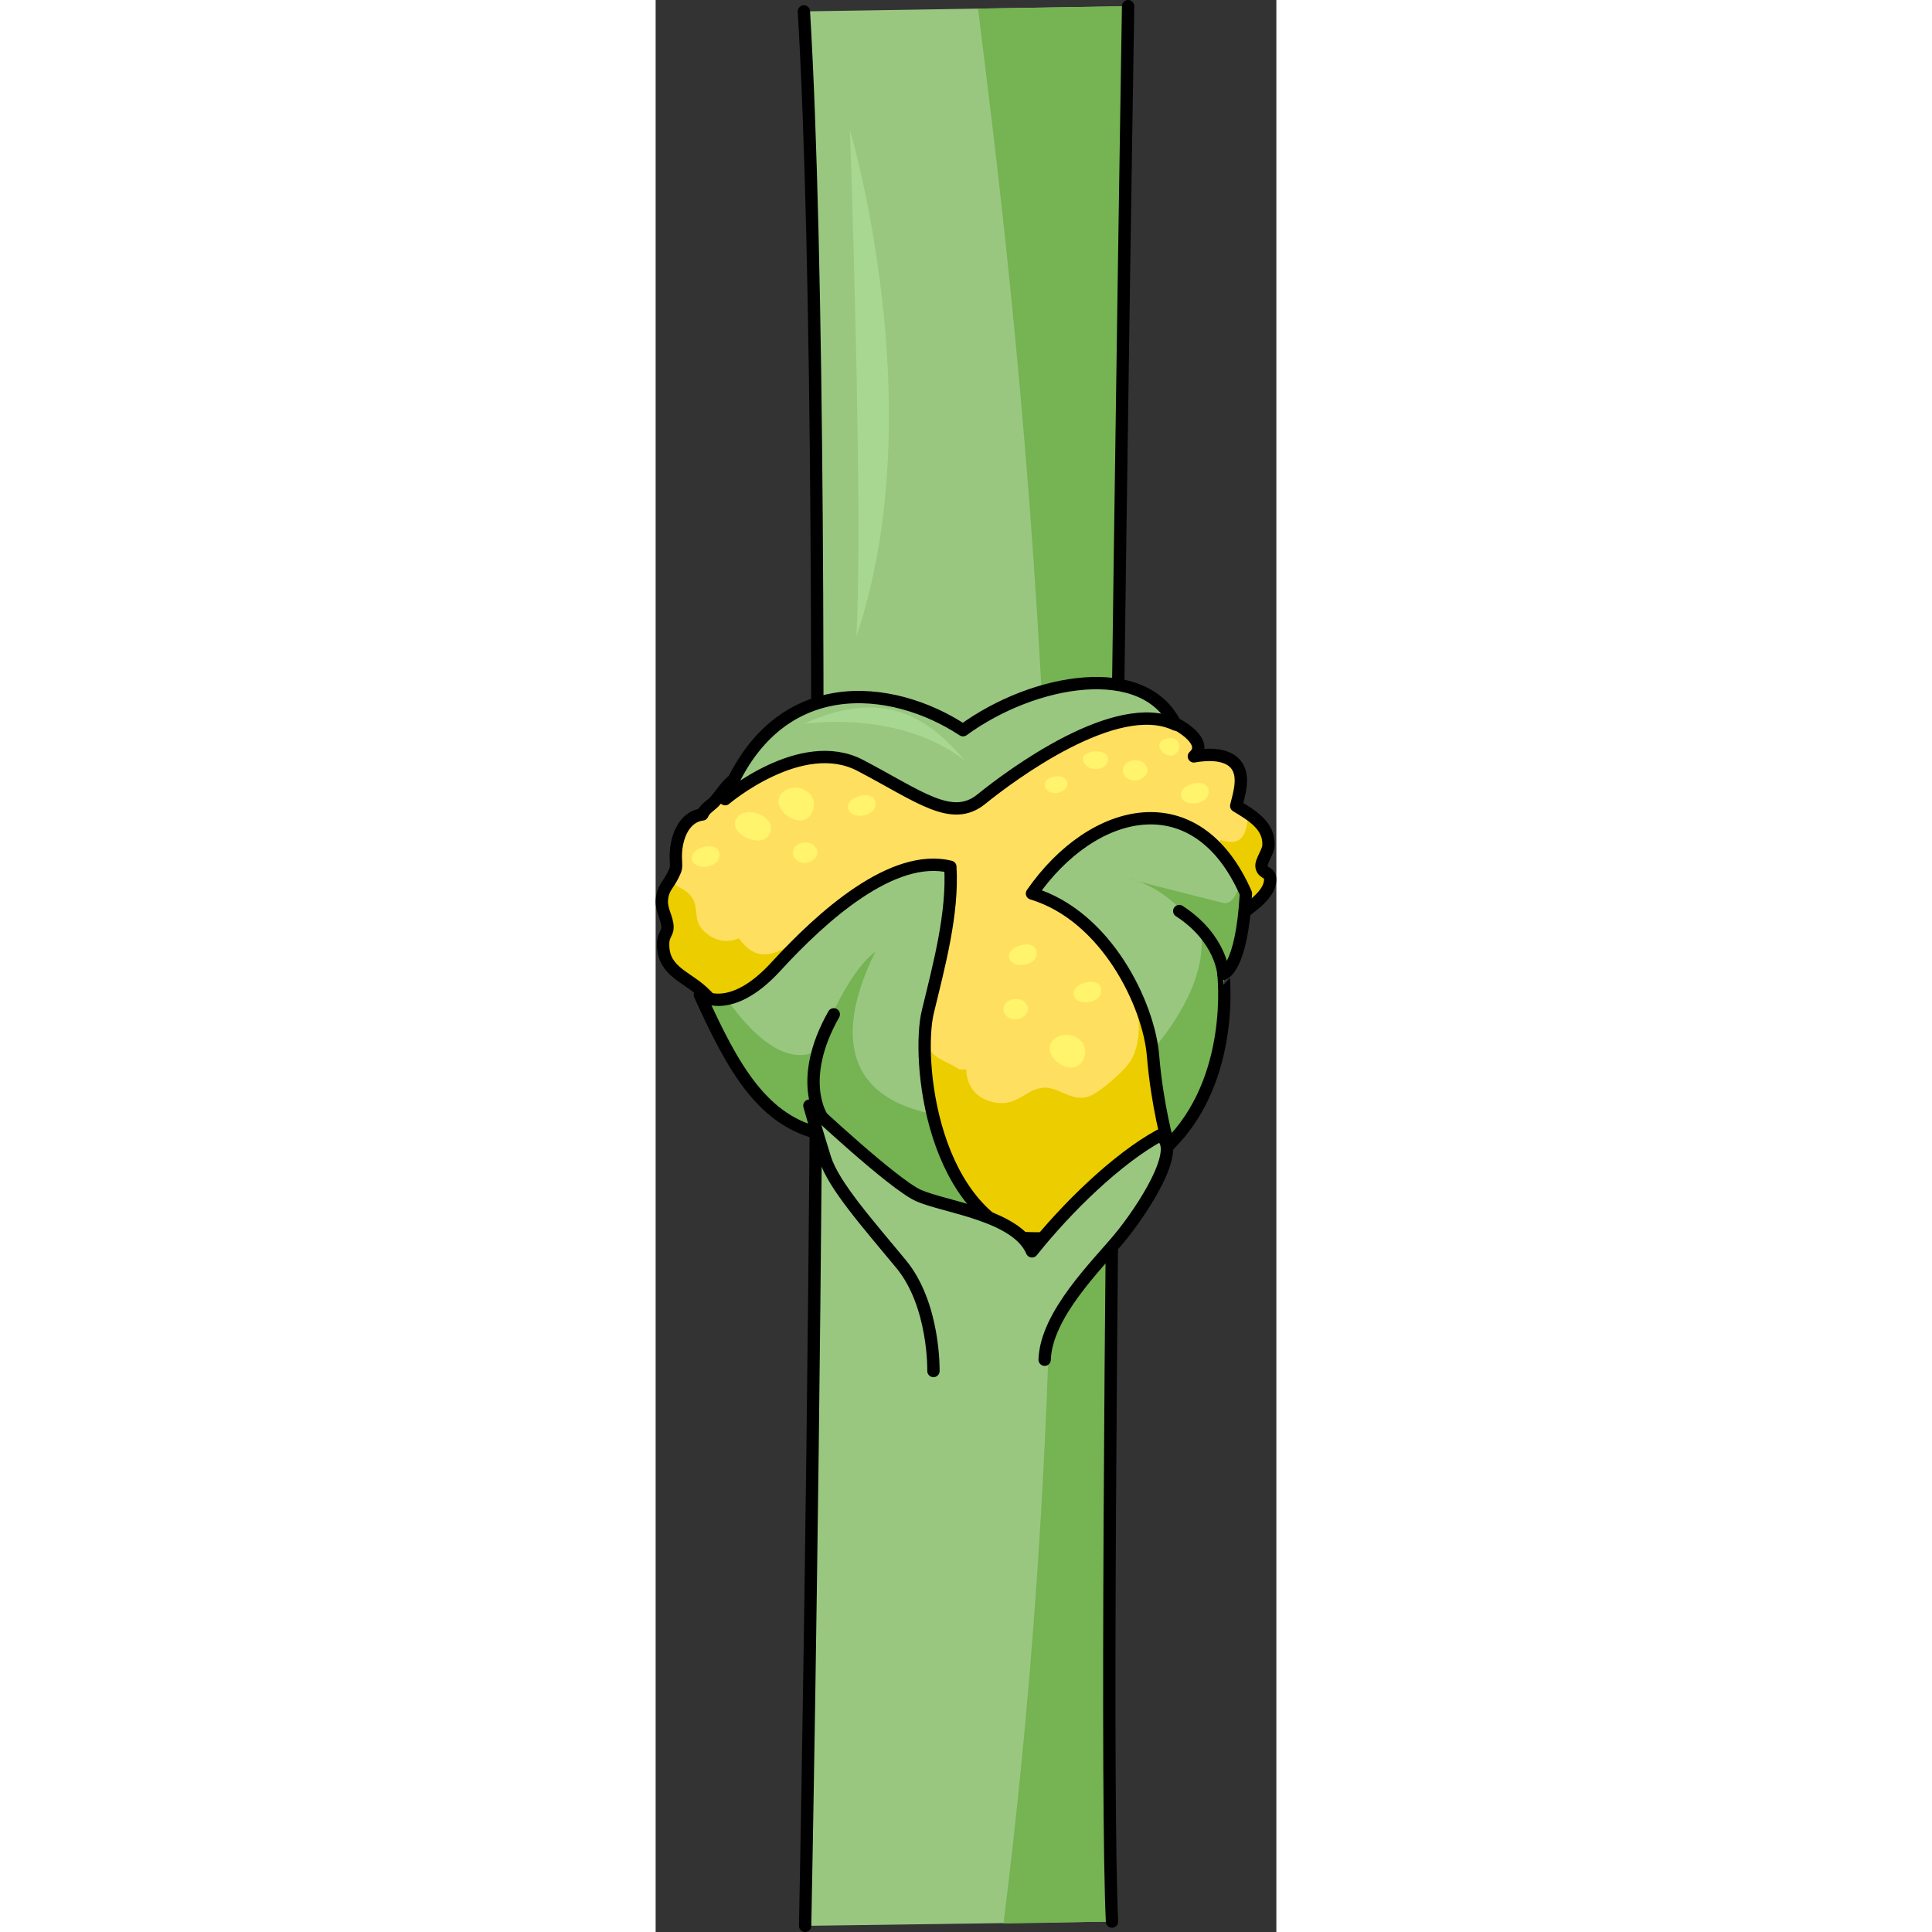 <?xml version="1.0" encoding="utf-8"?>
<!-- Created by: Science Figures, www.sciencefigures.org, Generator: Science Figures Editor -->
<!DOCTYPE svg PUBLIC "-//W3C//DTD SVG 1.1//EN" "http://www.w3.org/Graphics/SVG/1.1/DTD/svg11.dtd">
<svg version="1.1" id="Layer_1" xmlns="http://www.w3.org/2000/svg" xmlns:xlink="http://www.w3.org/1999/xlink" 
	 width="800px" height="800px" viewBox="0 0 50.329 156.65" enable-background="new 0 0 50.329 156.65" xml:space="preserve">
<rect x="0" y="0" width="50.329" height="156.65" fill="#333333" stroke="none"/>
<g>
	<path fill="#99C780" d="M12.121,156.15c0,0,2.301-115.238-0.101-155.225L38.308,0.5c0,0-2.212,135.473-1.306,155.305
		C28.186,155.926,12.121,156.15,12.121,156.15z"/>
	<path fill="#75B353" d="M37.002,155.805C36.096,135.973,38.308,0.5,38.308,0.5l-12.17,0.197
		c2.529,20.42,10.992,84.549,2.064,155.264C32.198,155.906,33.8,155.848,37.002,155.805z"/>
	<path fill="none" stroke="#000000" stroke-linecap="round" stroke-linejoin="round" stroke-miterlimit="10" d="M38.308,0.5
		c0,0-2.212,135.473-1.306,155.305"/>
	<path fill="none" stroke="#000000" stroke-linecap="round" stroke-linejoin="round" stroke-miterlimit="10" d="M12.121,156.15
		c0,0,2.301-115.238-0.101-155.225"/>
	<path fill="#FFDF5F" d="M0.616,76.348c0.035-0.512,0.352-0.738,0.347-1.162c-0.008-0.734-0.505-1.369-0.46-2.17
		c0.057-1.006,0.512-1.234,0.911-2.061c0.29-0.596,0.251-0.557,0.223-1.361c-0.049-1.404,0.506-3.342,2.155-3.559
		c0.206-0.471,0.582-0.646,0.929-0.986c0.389-0.381,0.746-0.99,1.226-1.48c0.815-0.832,1.975-0.992,2.894-1.594
		c0.807-0.529,1.286-1.398,2.047-2c1.989-1.572,3.969-0.805,6.156-0.285c1.24,0.293,2.557,0.332,3.779,0.658
		c0.702,0.188,1.158,0.611,1.818,0.83c1.648,0.545,3.064-0.719,4.334-1.598c1.928-1.336,3.731-2.254,5.939-3.025
		c1.071-0.375,2.358-1.023,3.534-0.777c0.856,0.18,1.878,1.072,2.6,1.516c0.387,0.236,0.729,0.611,1.136,0.805
		c0.502,0.238,0.866,0.162,1.397,0.334c0.976,0.313,3.305,1.779,2.06,2.895c1.131-0.207,2.873-0.268,3.537,0.846
		c0.559,0.936,0.116,2.262-0.104,3.17c1.255,0.756,2.705,1.602,2.616,3.223c-0.028,0.506-0.643,1.293-0.563,1.715
		c0.122,0.643,0.822,0.332,0.684,1.25c-0.183,1.215-1.885,2.221-2.749,2.877c-0.709,0.539-1.401,1.986-2.385,1.828
		c1.469,2.828-2.54,6.891-2.183,10.133c0.122,1.098,0.681,2.221,0.576,3.307c-0.104,1.061-0.816,1.432-1.178,2.256
		c-0.48,1.1-0.313,1.676-1.456,2.514c-0.384,0.281-0.635,0.303-0.935,0.594c-0.474,0.459-0.344,0.83-1.113,1.119
		c-1.428,0.533-1.38,0.047-2.025,1.508c-0.466,1.053-1.062,1.383-1.994,1.801c-1.048,0.471-1.797,0.924-3.173,0.939
		c-1.381,0.016-2.763-0.094-4.074-0.43c-2.083-0.531-2.698-2.063-4.222-3.313c-0.753-0.615-1.7-0.873-2.428-1.531
		c-1.108-1.002-0.557-2.449-1.37-3.379c-0.453-0.518-1.111-0.334-1.709-0.693c-1.019-0.611-1.318-1.953-2.177-2.613
		c-0.542-0.416-1.259-0.303-1.937-0.453c-0.791-0.176-1.344-0.475-2.049-0.826c-1.251-0.623-2.427-0.996-3.426-1.945
		c-1.496-1.424-2.649-3.703-4.249-5.029C2.229,79.09,0.466,78.568,0.616,76.348z"/>
	<path fill="#ECCD00" d="M49.127,70.279c-0.08-0.422,0.534-1.209,0.563-1.715c0.066-1.212-0.728-1.99-1.657-2.622
		c-0.076,1.42-0.307,2.813-2.236,2.161c-0.237,3.559-3.513,2.297-5.661,2.249c-1.863-0.042-2.39,2.29-3.437,3.744
		c-1.43,1.987-0.784,1.948,0.57,3.395c1.629,1.738,2.624,6.154,1.289,8.449c-0.482,0.83-2.307,2.429-3.221,2.869
		c-1.522,0.733-2.612-0.747-3.94-0.614c-1.361,0.136-2.071,1.479-3.777,1.217c-1.435-0.221-2.38-1.144-2.439-2.7
		c-0.085,0.004-0.521,0.022-0.583-0.019c-1.151-0.769-2.26-0.785-2.844-2.458c-0.383-1.099-0.294-2.795-0.037-3.899
		c0.39-1.678,2.584-6.67,0.461-7.562c-1.153-0.484-2.787,0.668-3.788,1.095c-1.522,0.649-3.019,0.779-4.652,1.207
		c-2.462,0.644-4.688,4.186-6.988,1.006c-1.033,0.431-2.053,0.178-2.84-0.594c-0.944-0.928-0.353-1.822-0.972-2.719
		c-0.63-0.912-1.391-0.699-1.672-1.534c-0.356,0.614-0.712,0.898-0.762,1.78c-0.045,0.801,0.452,1.436,0.46,2.17
		c0.005,0.424-0.312,0.65-0.347,1.162c-0.15,2.221,1.612,2.742,2.94,3.844c1.6,1.326,2.753,3.605,4.249,5.029
		c0.999,0.949,2.175,1.322,3.426,1.945c0.705,0.352,1.258,0.65,2.049,0.826c0.678,0.15,1.395,0.037,1.937,0.453
		c0.858,0.66,1.158,2.002,2.177,2.613c0.598,0.359,1.256,0.176,1.709,0.693c0.813,0.93,0.262,2.377,1.37,3.379
		c0.728,0.658,1.675,0.916,2.428,1.531c1.523,1.25,2.139,2.781,4.222,3.313c1.312,0.336,2.693,0.445,4.074,0.43
		c1.376-0.016,2.125-0.469,3.173-0.939c0.933-0.418,1.528-0.748,1.994-1.801c0.646-1.461,0.598-0.975,2.025-1.508
		c0.77-0.289,0.64-0.66,1.113-1.119c0.3-0.291,0.551-0.313,0.935-0.594c1.144-0.838,0.976-1.414,1.456-2.514
		c0.361-0.824,1.074-1.195,1.178-2.256c0.104-1.086-0.454-2.209-0.576-3.307c-0.357-3.242,3.651-7.305,2.183-10.133
		c0.983,0.158,1.676-1.289,2.385-1.828c0.864-0.656,2.566-1.662,2.749-2.877C49.949,70.611,49.249,70.922,49.127,70.279z"/>
	<path fill="none" stroke="#000000" stroke-linecap="round" stroke-linejoin="round" stroke-miterlimit="10" d="M0.616,76.348
		c0.035-0.512,0.352-0.738,0.347-1.162c-0.008-0.734-0.505-1.369-0.46-2.17c0.057-1.006,0.512-1.234,0.911-2.061
		c0.29-0.596,0.251-0.557,0.223-1.361c-0.049-1.404,0.506-3.342,2.155-3.559c0.206-0.471,0.582-0.646,0.929-0.986
		c0.389-0.381,0.746-0.99,1.226-1.48c0.815-0.832,1.975-0.992,2.894-1.594c0.807-0.529,1.286-1.398,2.047-2
		c1.989-1.572,3.969-0.805,6.156-0.285c1.24,0.293,2.557,0.332,3.779,0.658c0.702,0.188,1.158,0.611,1.818,0.83
		c1.648,0.545,3.064-0.719,4.334-1.598c1.928-1.336,3.731-2.254,5.939-3.025c1.071-0.375,2.358-1.023,3.534-0.777
		c0.856,0.18,1.878,1.072,2.6,1.516c0.387,0.236,0.729,0.611,1.136,0.805c0.502,0.238,0.866,0.162,1.397,0.334
		c0.976,0.313,3.305,1.779,2.06,2.895c1.131-0.207,2.873-0.268,3.537,0.846c0.559,0.936,0.116,2.262-0.104,3.17
		c1.255,0.756,2.705,1.602,2.616,3.223c-0.028,0.506-0.643,1.293-0.563,1.715c0.122,0.643,0.822,0.332,0.684,1.25
		c-0.183,1.215-1.885,2.221-2.749,2.877c-0.709,0.539-1.401,1.986-2.385,1.828c1.469,2.828-2.54,6.891-2.183,10.133
		c0.122,1.098,0.681,2.221,0.576,3.307c-0.104,1.061-0.816,1.432-1.178,2.256c-0.48,1.1-0.313,1.676-1.456,2.514
		c-0.384,0.281-0.635,0.303-0.935,0.594c-0.474,0.459-0.344,0.83-1.113,1.119c-1.428,0.533-1.38,0.047-2.025,1.508
		c-0.466,1.053-1.062,1.383-1.994,1.801c-1.048,0.471-1.797,0.924-3.173,0.939c-1.381,0.016-2.763-0.094-4.074-0.43
		c-2.083-0.531-2.698-2.063-4.222-3.313c-0.753-0.615-1.7-0.873-2.428-1.531c-1.108-1.002-0.557-2.449-1.37-3.379
		c-0.453-0.518-1.111-0.334-1.709-0.693c-1.019-0.611-1.318-1.953-2.177-2.613c-0.542-0.416-1.259-0.303-1.937-0.453
		c-0.791-0.176-1.344-0.475-2.049-0.826c-1.251-0.623-2.427-0.996-3.426-1.945c-1.496-1.424-2.649-3.703-4.249-5.029
		C2.229,79.09,0.466,78.568,0.616,76.348z"/>
	<path fill="#99C780" d="M5.637,64.799c0,0,6.162-5.25,10.955-2.738c4.793,2.51,7.418,4.68,9.814,2.738
		c2.396-1.939,10.955-8.33,15.748-6.049c-2.511-5.248-11.432-3.775-17.231,0.457C19.217,55.441,9.745,54.301,5.637,64.799z"/>
	<path fill="#99C780" d="M3.583,80.662c0,0,2.396,1.824,6.162-2.283s9.472-9.242,14.15-8.102c0.229,3.766-0.912,7.988-1.825,11.754
		s0.228,16.773,9.015,18.715c-4.679,1.598-14.379-2.854-17.574-8.787C8.718,90.932,6.322,86.711,3.583,80.662z"/>
	<path fill="#75B353" d="M22.463,90.332c-8.353-1.691-7.118-8.209-4.631-13.192c-1.436,1.145-2.897,3.271-4.801,8.091
		c-2.907,1.441-6.008-2.41-7.269-4.238c-1.387,0.266-2.18-0.33-2.18-0.33c2.739,6.049,5.135,10.27,9.928,11.297
		c2.36,4.383,8.267,7.948,13.08,8.873c0.396-0.404,0.962-0.961,1.405-1.391C24.969,97.453,23.283,93.84,22.463,90.332z"/>
	<path fill="#99C780" d="M41.584,92.871c0,0-0.912-3.143-1.255-7.277c-0.343-4.133-3.767-11.322-9.814-13.148
		c4.907-7.076,13.352-9.129,17.346,0c-0.343,6.162-1.826,6.504-1.826,6.504S47.062,87.508,41.584,92.871z"/>
	<g>
		<path fill="#75B353" d="M39.061,71.446c-0.466-0.155-0.753-0.193-0.753-0.193S38.602,71.328,39.061,71.446z"/>
		<path fill="#75B353" d="M47.86,72.445c-0.138-0.316-0.282-0.615-0.431-0.904c-0.288,0.95-0.735,1.832-1.396,1.674
			c-1.073-0.258-5.254-1.328-6.974-1.769c1.122,0.373,3.307,1.438,5.185,4.386c0.369,3.975-2.83,8.02-3.971,9.323
			c0.019,0.147,0.043,0.299,0.055,0.438c0.343,4.135,1.255,7.277,1.255,7.277c5.478-5.363,4.45-13.922,4.45-13.922
			S47.518,78.607,47.86,72.445z"/>
	</g>
	<path fill="none" stroke="#000000" stroke-linecap="round" stroke-linejoin="round" stroke-miterlimit="10" d="M5.637,64.799
		c0,0,6.162-5.25,10.955-2.738c4.793,2.51,7.418,4.68,9.814,2.738c2.396-1.939,10.955-8.33,15.748-6.049
		c-2.511-5.248-11.432-3.775-17.231,0.457C19.217,55.441,9.745,54.301,5.637,64.799z"/>
	<path fill="none" stroke="#000000" stroke-linecap="round" stroke-linejoin="round" stroke-miterlimit="10" d="M3.583,80.662
		c0,0,2.396,1.824,6.162-2.283s9.472-9.242,14.15-8.102c0.229,3.766-0.912,7.988-1.825,11.754s0.228,16.773,9.015,18.715
		c-4.679,1.598-14.379-2.854-17.574-8.787C8.718,90.932,6.322,86.711,3.583,80.662z"/>
	<path fill="none" stroke="#000000" stroke-linecap="round" stroke-linejoin="round" stroke-miterlimit="10" d="M41.584,92.871
		c0,0-0.912-3.143-1.255-7.277c-0.343-4.133-3.767-11.322-9.814-13.148c4.907-7.076,13.352-9.129,17.346,0
		c-0.343,6.162-1.826,6.504-1.826,6.504S47.062,87.508,41.584,92.871z"/>
	<path fill="#99C780" d="M22.526,111.164c0,0,0.113-5.363-2.625-8.673s-5.478-6.392-6.162-8.56s-1.272-4.285-1.272-4.285
		s6.766,6.351,8.845,7.288s7.948,1.563,9.203,4.529c2.831-3.554,6.883-7.495,10.346-9.396c1.979,0.951-1.444,6.139-3.271,8.338
		s-5.934,6.194-6.048,9.846"/>
	<path fill="none" stroke="#000000" stroke-linecap="round" stroke-linejoin="round" stroke-miterlimit="10" d="M22.526,111.164
		c0,0,0.113-5.363-2.625-8.673s-5.478-6.392-6.162-8.56s-1.272-4.285-1.272-4.285s6.766,6.351,8.845,7.288s7.948,1.563,9.203,4.529
		c2.831-3.554,6.883-7.495,10.346-9.396c1.979,0.951-1.444,6.139-3.271,8.338s-5.934,6.194-6.048,9.846"/>
	<path fill="#FFF46B" d="M12.733,65.759c0.549-1.36-1.125-2.407-2.27-1.643C8.742,65.268,11.917,67.781,12.733,65.759z"/>
	<path fill="#FFF46B" d="M34.722,85.799c0.549-1.359-1.125-2.407-2.27-1.643C30.73,85.309,33.905,87.822,34.722,85.799z"/>
	<path fill="#FFF46B" d="M17.79,65.449c0.43-1.633-2.614-0.966-2.156,0.209C15.941,66.445,17.591,66.206,17.79,65.449z"/>
	<path fill="#FFF46B" d="M5.132,69.584c0.43-1.632-2.614-0.965-2.156,0.209C3.283,70.58,4.933,70.342,5.132,69.584z"/>
	<path fill="#FFF46B" d="M44.797,64.453c0.43-1.633-2.614-0.965-2.156,0.209C42.948,65.449,44.598,65.211,44.797,64.453z"/>
	<path fill="#FFF46B" d="M30.854,77.55c0.43-1.632-2.614-0.966-2.156,0.209C29.006,78.546,30.655,78.307,30.854,77.55z"/>
	<path fill="#FFF46B" d="M36.086,80.58c0.43-1.632-2.614-0.965-2.156,0.209C34.237,81.576,35.887,81.338,36.086,80.58z"/>
	<path fill="#FFF46B" d="M9.338,67.352c0.255-1.131-1.735-1.928-2.527-1.271C5.233,67.389,8.914,69.227,9.338,67.352z"/>
	<path fill="#FFF46B" d="M36.655,61.401c-0.196-0.874-2.789-0.505-1.788,0.636C35.396,62.639,36.871,62.357,36.655,61.401z"/>
	<path fill="#FFF46B" d="M42.173,61.123c0.404-0.357,0.402-1.066-0.186-1.26c-0.43-0.141-1.271,0.172-1.139,0.709
		C40.977,61.094,41.729,61.515,42.173,61.123z"/>
	<path fill="#FFF46B" d="M33.167,64.003c0.445-0.438,0.173-0.958-0.411-1.053c-0.515-0.084-1.45,0.239-1.151,0.909
		C31.876,64.471,32.752,64.411,33.167,64.003z"/>
	<path fill="#FFF46B" d="M37.884,62.487c0.02,0.651,0.83,0.978,1.381,0.72c0.6-0.279,0.857-0.854,0.312-1.34
		C39.038,61.387,37.859,61.683,37.884,62.487z"/>
	<path fill="#FFF46B" d="M28.202,81.85c0.02,0.652,0.83,0.977,1.381,0.721c0.6-0.28,0.857-0.854,0.312-1.342
		C29.356,80.748,28.178,81.045,28.202,81.85z"/>
	<path fill="#FFF46B" d="M11.123,69.16c0.02,0.652,0.83,0.978,1.381,0.721c0.6-0.279,0.857-0.854,0.312-1.341
		C12.277,68.06,11.099,68.355,11.123,69.16z"/>
	<path fill="#A8D792" d="M15.754,10.563c0,0,6.749,22.549,0.522,41.04C16.843,41.32,15.754,10.563,15.754,10.563z"/>
	<path fill="none" stroke="#000000" stroke-linecap="round" stroke-linejoin="round" stroke-miterlimit="10" d="M13.501,90.604
		c0,0-2.083-3.012,0.942-8.36"/>
	<path fill="none" stroke="#000000" stroke-linecap="round" stroke-linejoin="round" stroke-miterlimit="10" d="M46.034,78.949
		c0,0-0.179-2.873-3.579-5.08"/>
	<path fill="#A8D792" d="M12.021,58.693c0,0,7.609-1.211,13.012,2.941C21.847,57.846,18.159,55.871,12.021,58.693z"/>
</g>
</svg>